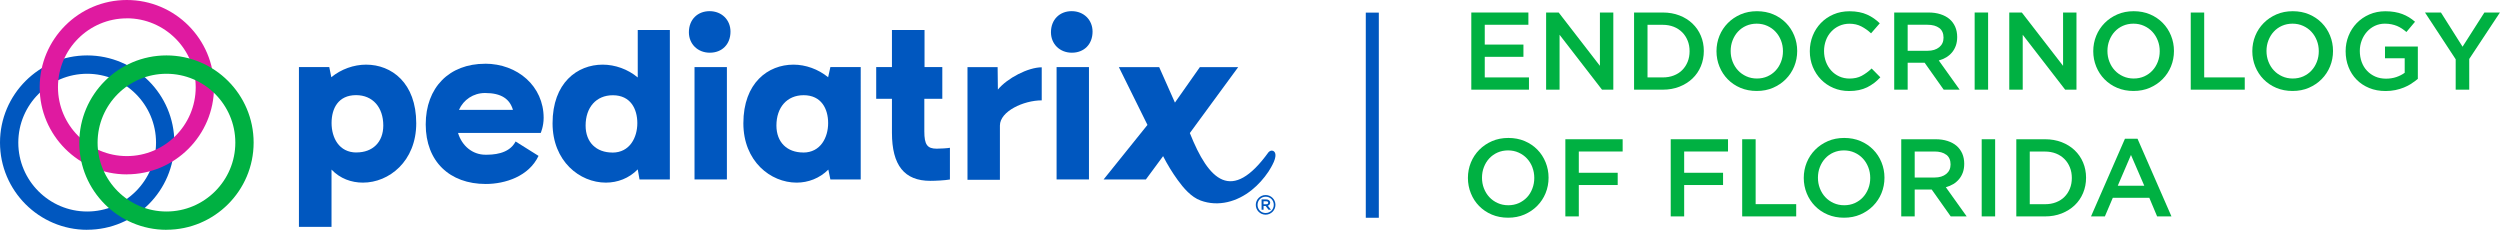 <?xml version="1.0" encoding="UTF-8"?><svg xmlns="http://www.w3.org/2000/svg" viewBox="0 0 479.54 44.08"><defs><style>.cls-1,.cls-2{fill:#0057bf;}.cls-3,.cls-4{fill:#00B142;}.cls-5{fill:#DF1AA0;}.cls-5,.cls-2,.cls-4{mix-blend-mode:multiply;}.cls-6{isolation:isolate;}</style></defs><g class="cls-6"><g id="Layer_1_copy"><g><path class="cls-2" d="M16.72,44.08C7.5,44.08,0,36.57,0,27.35S7.5,10.63,16.72,10.63s16.72,7.5,16.72,16.72-7.5,16.72-16.72,16.72Zm0-29.93c-7.28,0-13.21,5.93-13.21,13.21s5.93,13.21,13.21,13.21,13.21-5.93,13.21-13.21-5.93-13.21-13.21-13.21Z"/><path class="cls-5" d="M24.33,33.45c-9.22,0-16.72-7.5-16.72-16.72S15.1,0,24.33,0s16.72,7.5,16.72,16.72-7.5,16.72-16.72,16.72Zm0-29.93c-7.28,0-13.21,5.93-13.21,13.21s5.93,13.21,13.21,13.21,13.21-5.93,13.21-13.21S31.61,3.51,24.32,3.51Z"/><path class="cls-4" d="M31.93,44.08c-9.22,0-16.72-7.5-16.72-16.72S22.71,10.63,31.93,10.63s16.72,7.5,16.72,16.72-7.5,16.72-16.72,16.72Zm0-29.93c-7.28,0-13.21,5.93-13.21,13.21s5.93,13.21,13.21,13.21,13.21-5.93,13.21-13.21-5.93-13.21-13.21-13.21Z"/><path class="cls-1" d="M136.11,2.14c-2.28,0-3.97,1.59-3.97,4.05,0,2.24,1.68,3.92,4.01,3.92s3.97-1.59,3.97-4.05c0-2.24-1.68-3.92-4.01-3.92Z"/><path class="cls-1" d="M70.23,12.4c-2.37,0-4.78,.86-6.68,2.41l-.39-1.94h-5.82v30.65h6.25v-10.99c1.64,1.72,3.79,2.5,6.03,2.5,5,0,10.22-4.1,10.22-11.38,0-7.76-4.74-11.25-9.61-11.25Zm-1.85,16.85c-3.36,0-4.78-2.84-4.78-5.65s1.29-5.35,4.7-5.35c3.19,0,5.22,2.33,5.22,5.82,0,3.23-2.07,5.17-5.13,5.17Z"/><rect class="cls-1" x="133.22" y="12.87" width="6.21" height="21.55"/><path class="cls-1" d="M93.04,12.23c-6.85,0-11.38,4.53-11.38,11.64s4.61,11.42,11.51,11.42c3.75,0,8.28-1.47,10.13-5.39l-4.4-2.76c-1.29,2.5-4.48,2.54-5.78,2.54-2.5,0-4.53-1.72-5.26-4.18h15.86s.56-1.25,.56-2.89c0-6.08-5-10.39-11.25-10.39Zm-5,8.84c.86-1.94,2.76-3.23,5-3.23,3.15,0,4.74,1.16,5.35,3.23h-10.35Z"/><path class="cls-1" d="M122.33,14.86c-1.9-1.59-4.35-2.46-6.73-2.46-4.87,0-9.61,3.49-9.61,11.25,0,7.29,5.22,11.38,10.22,11.38,2.24,0,4.44-.82,6.12-2.54l.34,1.94h5.82V5.76h-6.16V14.86Zm-4.87,14.4c-3.06,0-5.13-1.94-5.13-5.17,0-3.49,2.03-5.82,5.22-5.82,3.41,0,4.7,2.63,4.7,5.35s-1.42,5.65-4.78,5.65Z"/><path class="cls-1" d="M177.3,25.2v-6.25h3.45v-6.08h-3.41V5.76h-6.25v7.11h-3.02v6.08h3.02v6.51c0,6.25,2.37,9.23,7.37,9.23,.99,0,2.8-.09,3.75-.26v-6.08c-.47,.09-1.85,.17-2.54,.17-1.81,0-2.37-.78-2.37-3.32Z"/><path class="cls-1" d="M243.64,38.87c0-.37-.3-.62-.76-.62h-.89v1.98h.38v-.71h.41l.54,.71h.47l-.6-.78c.29-.09,.45-.3,.45-.59Zm-.78,.31h-.49v-.57h.51c.24,0,.38,.1,.38,.28s-.15,.29-.4,.29Z"/><path class="cls-1" d="M244.11,31.53c.16-.3,.3-.6,.42-1,.16-.52,.26-1.31-.32-1.59-.36-.14-.65,.02-.89,.26-7.06,9.78-11.45,5.47-15.09-3.68l9.27-12.64h-7.35l-4.78,6.8-3.02-6.8h-7.73l5.48,11.08-8.41,10.46h8.11l3.3-4.47c.81,1.59,1.75,3.13,2.8,4.58,1.09,1.51,2.58,3.27,4.39,3.93,3.42,1.26,7.04,.22,9.81-2.01,1.25-1,2.32-2.21,3.21-3.53,.36-.53,.7-1.19,.81-1.4Z"/><path class="cls-1" d="M242.77,37.41c-1.04,0-1.89,.85-1.89,1.89s.84,1.88,1.88,1.88,1.89-.85,1.89-1.89-.84-1.88-1.88-1.88Zm0,3.45c-.87,0-1.55-.68-1.55-1.56s.68-1.57,1.56-1.57,1.55,.68,1.55,1.56-.68,1.57-1.56,1.57Z"/><rect class="cls-1" x="202.67" y="12.87" width="6.21" height="21.55"/><path class="cls-1" d="M205.56,2.14c-2.28,0-3.97,1.6-3.97,4.05,0,2.24,1.68,3.92,4.01,3.92s3.97-1.6,3.97-4.05c0-2.24-1.68-3.92-4.01-3.92Z"/><path class="cls-1" d="M191.41,17.18l-.05-4.3h-5.78v21.61h6.22v-10.41c0-2.72,4.53-4.83,8.02-4.83v-6.34c-2.59,0-6.6,2.07-8.41,4.27Z"/><path class="cls-1" d="M158.84,14.81c-1.9-1.55-4.31-2.41-6.64-2.41-4.87,0-9.61,3.49-9.61,11.25,0,7.29,5.22,11.38,10.22,11.38,2.2,0,4.4-.82,6.08-2.5l.39,1.9h5.82V12.87h-5.82l-.43,1.94Zm-4.78,14.44c-3.06,0-5.13-1.94-5.13-5.17,0-3.49,2.03-5.82,5.22-5.82,3.41,0,4.7,2.63,4.7,5.35s-1.42,5.65-4.78,5.65Z"/><path class="cls-3" d="M293.17,4.75h-8.37v3.8h7.42v2.35h-7.42v3.95h8.48v2.35h-11.06V2.4h10.95v2.35Z"/><path class="cls-3" d="M306.88,2.4h2.58v14.8h-2.17l-8.14-10.53v10.53h-2.58V2.4h2.41l7.91,10.23V2.4Z"/><path class="cls-3" d="M326.25,12.71c-.38,.91-.92,1.7-1.62,2.36s-1.53,1.18-2.49,1.56c-.97,.38-2.03,.57-3.18,.57h-5.52V2.4h5.52c1.16,0,2.22,.19,3.18,.56,.96,.37,1.8,.89,2.49,1.55s1.24,1.44,1.62,2.35c.38,.9,.57,1.87,.57,2.92s-.19,2.02-.57,2.93Zm-2.53-4.91c-.25-.62-.59-1.15-1.04-1.6-.45-.45-.99-.81-1.62-1.06-.64-.25-1.34-.38-2.12-.38h-2.92V14.85h2.92c.78,0,1.48-.12,2.12-.37,.64-.25,1.18-.59,1.62-1.04,.45-.45,.79-.98,1.04-1.59,.25-.62,.37-1.29,.37-2.03s-.12-1.41-.37-2.03Z"/><path class="cls-3" d="M344.16,12.74c-.38,.93-.92,1.74-1.61,2.44s-1.51,1.25-2.45,1.66-1.99,.61-3.13,.61-2.18-.2-3.13-.6-1.75-.95-2.43-1.64c-.68-.69-1.21-1.5-1.59-2.43-.38-.93-.57-1.92-.57-2.96s.19-2.03,.57-2.96c.38-.93,.92-1.74,1.61-2.44,.69-.7,1.51-1.25,2.45-1.66,.94-.41,1.99-.61,3.13-.61s2.18,.2,3.13,.6c.94,.4,1.75,.95,2.43,1.64,.68,.69,1.21,1.5,1.59,2.43,.38,.93,.57,1.92,.57,2.96s-.19,2.03-.57,2.96Zm-2.53-4.96c-.25-.64-.59-1.2-1.04-1.68-.44-.48-.98-.86-1.6-1.14-.62-.28-1.3-.42-2.03-.42s-1.41,.14-2.02,.41c-.61,.27-1.14,.65-1.57,1.12-.44,.47-.78,1.03-1.03,1.67-.25,.64-.37,1.32-.37,2.04s.12,1.4,.37,2.04c.25,.64,.59,1.2,1.04,1.68,.44,.48,.98,.86,1.6,1.14s1.3,.42,2.03,.42,1.41-.14,2.02-.41c.61-.28,1.14-.65,1.57-1.12,.44-.47,.78-1.03,1.03-1.67,.25-.64,.37-1.32,.37-2.04s-.12-1.4-.37-2.04Z"/><path class="cls-3" d="M359.48,15.92c-.42,.32-.86,.59-1.34,.83-.48,.23-1,.41-1.57,.53-.57,.12-1.2,.18-1.89,.18-1.09,0-2.09-.2-3-.59-.92-.39-1.71-.93-2.38-1.62-.67-.68-1.19-1.49-1.58-2.42-.38-.93-.57-1.93-.57-3s.19-2.05,.56-2.98c.37-.93,.9-1.74,1.57-2.44,.68-.7,1.48-1.25,2.41-1.65,.93-.4,1.96-.6,3.09-.6,.68,0,1.29,.06,1.85,.17,.56,.11,1.07,.27,1.53,.48s.89,.45,1.29,.73,.77,.59,1.12,.93l-1.67,1.92c-.59-.55-1.22-.99-1.88-1.33-.66-.34-1.42-.51-2.26-.51-.7,0-1.36,.14-1.96,.41-.6,.27-1.12,.65-1.55,1.12-.44,.47-.78,1.03-1.01,1.66s-.36,1.32-.36,2.05,.12,1.42,.36,2.06c.24,.64,.58,1.2,1.01,1.68s.96,.86,1.55,1.13c.6,.27,1.25,.41,1.96,.41,.9,0,1.68-.17,2.33-.52,.65-.35,1.29-.81,1.92-1.41l1.67,1.69c-.38,.41-.78,.77-1.19,1.09Z"/><path class="cls-3" d="M372.83,17.2l-3.65-5.16h-3.26v5.16h-2.58V2.4h6.59c.85,0,1.61,.11,2.29,.33s1.26,.53,1.73,.93c.47,.4,.83,.9,1.09,1.48,.25,.58,.38,1.24,.38,1.96,0,.62-.09,1.17-.26,1.66-.18,.49-.42,.92-.73,1.29-.31,.37-.68,.69-1.11,.95s-.91,.46-1.43,.6l4,5.6h-3.06Zm-.85-11.82c-.54-.42-1.29-.63-2.27-.63h-3.79v4.99h3.82c.93,0,1.67-.23,2.23-.68,.55-.45,.83-1.06,.83-1.83,0-.82-.27-1.44-.81-1.86Z"/><path class="cls-3" d="M381.35,2.4v14.8h-2.58V2.4h2.58Z"/><path class="cls-3" d="M395.72,2.4h2.58v14.8h-2.17l-8.14-10.53v10.53h-2.58V2.4h2.41l7.91,10.23V2.4Z"/><path class="cls-3" d="M416.43,12.74c-.38,.93-.92,1.74-1.61,2.44s-1.51,1.25-2.45,1.66-1.99,.61-3.13,.61-2.18-.2-3.13-.6-1.75-.95-2.43-1.64c-.68-.69-1.21-1.5-1.59-2.43-.38-.93-.57-1.92-.57-2.96s.19-2.03,.57-2.96c.38-.93,.92-1.74,1.61-2.44,.69-.7,1.51-1.25,2.45-1.66,.94-.41,1.99-.61,3.13-.61s2.18,.2,3.13,.6c.94,.4,1.75,.95,2.43,1.64,.68,.69,1.21,1.5,1.59,2.43,.38,.93,.57,1.92,.57,2.96s-.19,2.03-.57,2.96Zm-2.53-4.96c-.25-.64-.59-1.2-1.04-1.68-.44-.48-.98-.86-1.6-1.14-.62-.28-1.3-.42-2.03-.42s-1.41,.14-2.02,.41c-.61,.27-1.14,.65-1.57,1.12-.44,.47-.78,1.03-1.03,1.67-.25,.64-.37,1.32-.37,2.04s.12,1.4,.37,2.04c.25,.64,.59,1.2,1.04,1.68,.44,.48,.98,.86,1.6,1.14s1.3,.42,2.03,.42,1.41-.14,2.02-.41c.61-.28,1.14-.65,1.57-1.12,.44-.47,.78-1.03,1.03-1.67,.25-.64,.37-1.32,.37-2.04s-.12-1.4-.37-2.04Z"/><path class="cls-3" d="M420.22,2.4h2.58V14.85h7.78v2.35h-10.36V2.4Z"/><path class="cls-3" d="M446.94,12.74c-.38,.93-.92,1.74-1.61,2.44s-1.51,1.25-2.45,1.66-1.99,.61-3.13,.61-2.18-.2-3.13-.6-1.75-.95-2.43-1.64c-.68-.69-1.21-1.5-1.59-2.43-.38-.93-.57-1.92-.57-2.96s.19-2.03,.57-2.96c.38-.93,.92-1.74,1.61-2.44,.69-.7,1.51-1.25,2.45-1.66,.94-.41,1.99-.61,3.13-.61s2.18,.2,3.13,.6c.94,.4,1.75,.95,2.43,1.64,.68,.69,1.21,1.5,1.59,2.43,.38,.93,.57,1.92,.57,2.96s-.19,2.03-.57,2.96Zm-2.53-4.96c-.25-.64-.59-1.2-1.04-1.68-.44-.48-.98-.86-1.6-1.14-.62-.28-1.3-.42-2.03-.42s-1.41,.14-2.02,.41c-.61,.27-1.14,.65-1.57,1.12-.44,.47-.78,1.03-1.03,1.67-.25,.64-.37,1.32-.37,2.04s.12,1.4,.37,2.04c.25,.64,.59,1.2,1.04,1.68,.44,.48,.98,.86,1.6,1.14s1.3,.42,2.03,.42,1.41-.14,2.02-.41c.61-.28,1.14-.65,1.57-1.12,.44-.47,.78-1.03,1.03-1.67,.25-.64,.37-1.32,.37-2.04s-.12-1.4-.37-2.04Z"/><path class="cls-3" d="M462.56,16.04c-.44,.28-.92,.53-1.44,.74-.51,.21-1.07,.38-1.66,.5-.59,.12-1.21,.18-1.86,.18-1.16,0-2.21-.19-3.15-.58-.94-.39-1.75-.92-2.42-1.61-.67-.68-1.19-1.49-1.55-2.42-.37-.93-.55-1.94-.55-3.02s.19-2.03,.56-2.96c.37-.93,.9-1.74,1.57-2.44,.68-.7,1.48-1.25,2.42-1.66,.94-.41,1.96-.61,3.08-.61,.65,0,1.24,.05,1.76,.14,.53,.09,1.02,.22,1.47,.39,.45,.17,.88,.38,1.28,.62,.4,.25,.79,.53,1.17,.86l-1.65,1.97c-.28-.24-.57-.46-.87-.66s-.61-.36-.93-.5c-.32-.13-.68-.24-1.07-.32s-.81-.12-1.28-.12c-.68,0-1.31,.14-1.89,.41s-1.09,.65-1.52,1.13-.77,1.04-1.01,1.67c-.25,.64-.37,1.31-.37,2.03,0,.76,.12,1.47,.36,2.12,.24,.65,.58,1.21,1.03,1.68,.44,.47,.97,.84,1.58,1.11,.61,.27,1.3,.4,2.06,.4,.7,0,1.36-.1,1.98-.31,.61-.21,1.14-.48,1.6-.82v-2.78h-3.78v-2.26h6.3v6.21c-.37,.31-.77,.61-1.22,.89Z"/><path class="cls-3" d="M473.66,17.2h-2.62v-5.83l-5.88-8.96h3.06l4.14,6.55,4.18-6.55h2.98l-5.88,8.9v5.9Z"/><path class="cls-3" d="M296.47,37.05c-.38,.93-.92,1.74-1.61,2.44s-1.51,1.25-2.45,1.66-1.99,.61-3.13,.61-2.18-.2-3.13-.6-1.75-.95-2.43-1.64c-.68-.69-1.21-1.5-1.58-2.43-.38-.93-.57-1.92-.57-2.96s.19-2.03,.57-2.96c.38-.93,.92-1.74,1.61-2.44,.69-.7,1.51-1.25,2.45-1.66,.94-.41,1.99-.61,3.13-.61s2.18,.2,3.13,.6c.94,.4,1.75,.95,2.43,1.64,.68,.69,1.2,1.5,1.58,2.43,.38,.93,.57,1.92,.57,2.96s-.19,2.03-.57,2.96Zm-2.53-4.96c-.25-.64-.59-1.2-1.04-1.68-.44-.48-.98-.86-1.6-1.14-.62-.28-1.3-.42-2.03-.42s-1.41,.14-2.02,.41c-.61,.27-1.14,.65-1.58,1.12-.44,.47-.78,1.03-1.03,1.67-.25,.64-.37,1.32-.37,2.04s.12,1.4,.37,2.04c.25,.64,.59,1.2,1.04,1.68,.44,.48,.98,.86,1.6,1.14s1.3,.42,2.03,.42,1.41-.14,2.02-.41c.61-.28,1.14-.65,1.58-1.12,.44-.47,.78-1.03,1.02-1.67,.25-.64,.37-1.32,.37-2.04s-.12-1.4-.37-2.04Z"/><path class="cls-3" d="M311.25,29.06h-8.41v4.08h7.46v2.35h-7.46v6.02h-2.58v-14.8h10.99v2.35Z"/><path class="cls-3" d="M331.46,29.06h-8.41v4.08h7.46v2.35h-7.46v6.02h-2.58v-14.8h10.99v2.35Z"/><path class="cls-3" d="M334.18,26.71h2.58v12.45h7.78v2.35h-10.36v-14.8Z"/><path class="cls-3" d="M360.9,37.05c-.38,.93-.92,1.74-1.61,2.44s-1.51,1.25-2.45,1.66-1.99,.61-3.13,.61-2.18-.2-3.13-.6-1.75-.95-2.43-1.64c-.68-.69-1.21-1.5-1.59-2.43-.38-.93-.57-1.92-.57-2.96s.19-2.03,.57-2.96c.38-.93,.92-1.74,1.61-2.44,.69-.7,1.51-1.25,2.45-1.66,.94-.41,1.99-.61,3.13-.61s2.18,.2,3.13,.6c.94,.4,1.75,.95,2.43,1.64,.68,.69,1.21,1.5,1.59,2.43,.38,.93,.57,1.92,.57,2.96s-.19,2.03-.57,2.96Zm-2.53-4.96c-.25-.64-.59-1.2-1.04-1.68-.44-.48-.98-.86-1.6-1.14-.62-.28-1.3-.42-2.03-.42s-1.41,.14-2.02,.41c-.61,.27-1.14,.65-1.57,1.12-.44,.47-.78,1.03-1.03,1.67-.25,.64-.37,1.32-.37,2.04s.12,1.4,.37,2.04c.25,.64,.59,1.2,1.04,1.68,.44,.48,.98,.86,1.6,1.14s1.3,.42,2.03,.42,1.41-.14,2.02-.41c.61-.28,1.14-.65,1.57-1.12,.44-.47,.78-1.03,1.03-1.67,.25-.64,.37-1.32,.37-2.04s-.12-1.4-.37-2.04Z"/><path class="cls-3" d="M374.18,41.51l-3.65-5.16h-3.26v5.16h-2.58v-14.8h6.59c.85,0,1.61,.11,2.29,.33s1.26,.53,1.73,.93c.47,.4,.83,.9,1.09,1.48,.25,.58,.38,1.24,.38,1.96,0,.62-.09,1.17-.26,1.66-.18,.49-.42,.92-.73,1.29-.31,.37-.68,.69-1.11,.95s-.91,.46-1.43,.6l4,5.6h-3.06Zm-.85-11.82c-.54-.42-1.29-.63-2.27-.63h-3.79v4.99h3.82c.93,0,1.67-.23,2.23-.68,.55-.45,.83-1.06,.83-1.83,0-.82-.27-1.44-.81-1.86Z"/><path class="cls-3" d="M382.7,26.71v14.8h-2.58v-14.8h2.58Z"/><path class="cls-3" d="M399.57,37.02c-.38,.91-.92,1.7-1.62,2.36s-1.53,1.18-2.49,1.56c-.97,.38-2.03,.57-3.18,.57h-5.52v-14.8h5.52c1.16,0,2.22,.19,3.18,.56,.96,.37,1.8,.89,2.49,1.55s1.24,1.44,1.62,2.35c.38,.9,.57,1.87,.57,2.92s-.19,2.02-.57,2.93Zm-2.53-4.91c-.25-.62-.59-1.15-1.04-1.6-.45-.45-.99-.81-1.62-1.06-.64-.25-1.34-.38-2.12-.38h-2.92v10.1h2.92c.78,0,1.48-.12,2.12-.37,.64-.25,1.18-.59,1.62-1.04,.45-.45,.79-.98,1.04-1.59,.25-.62,.37-1.29,.37-2.03s-.12-1.41-.37-2.03Z"/><path class="cls-3" d="M416.52,41.51h-2.75l-1.5-3.57h-7l-1.52,3.57h-2.66l6.51-14.9h2.41l6.51,14.9Zm-7.76-11.8l-2.54,5.92h5.09l-2.56-5.92Z"/><rect class="cls-1" x="261.98" y="2.42" width="2.5" height="39.35"/></g></g></g></svg>